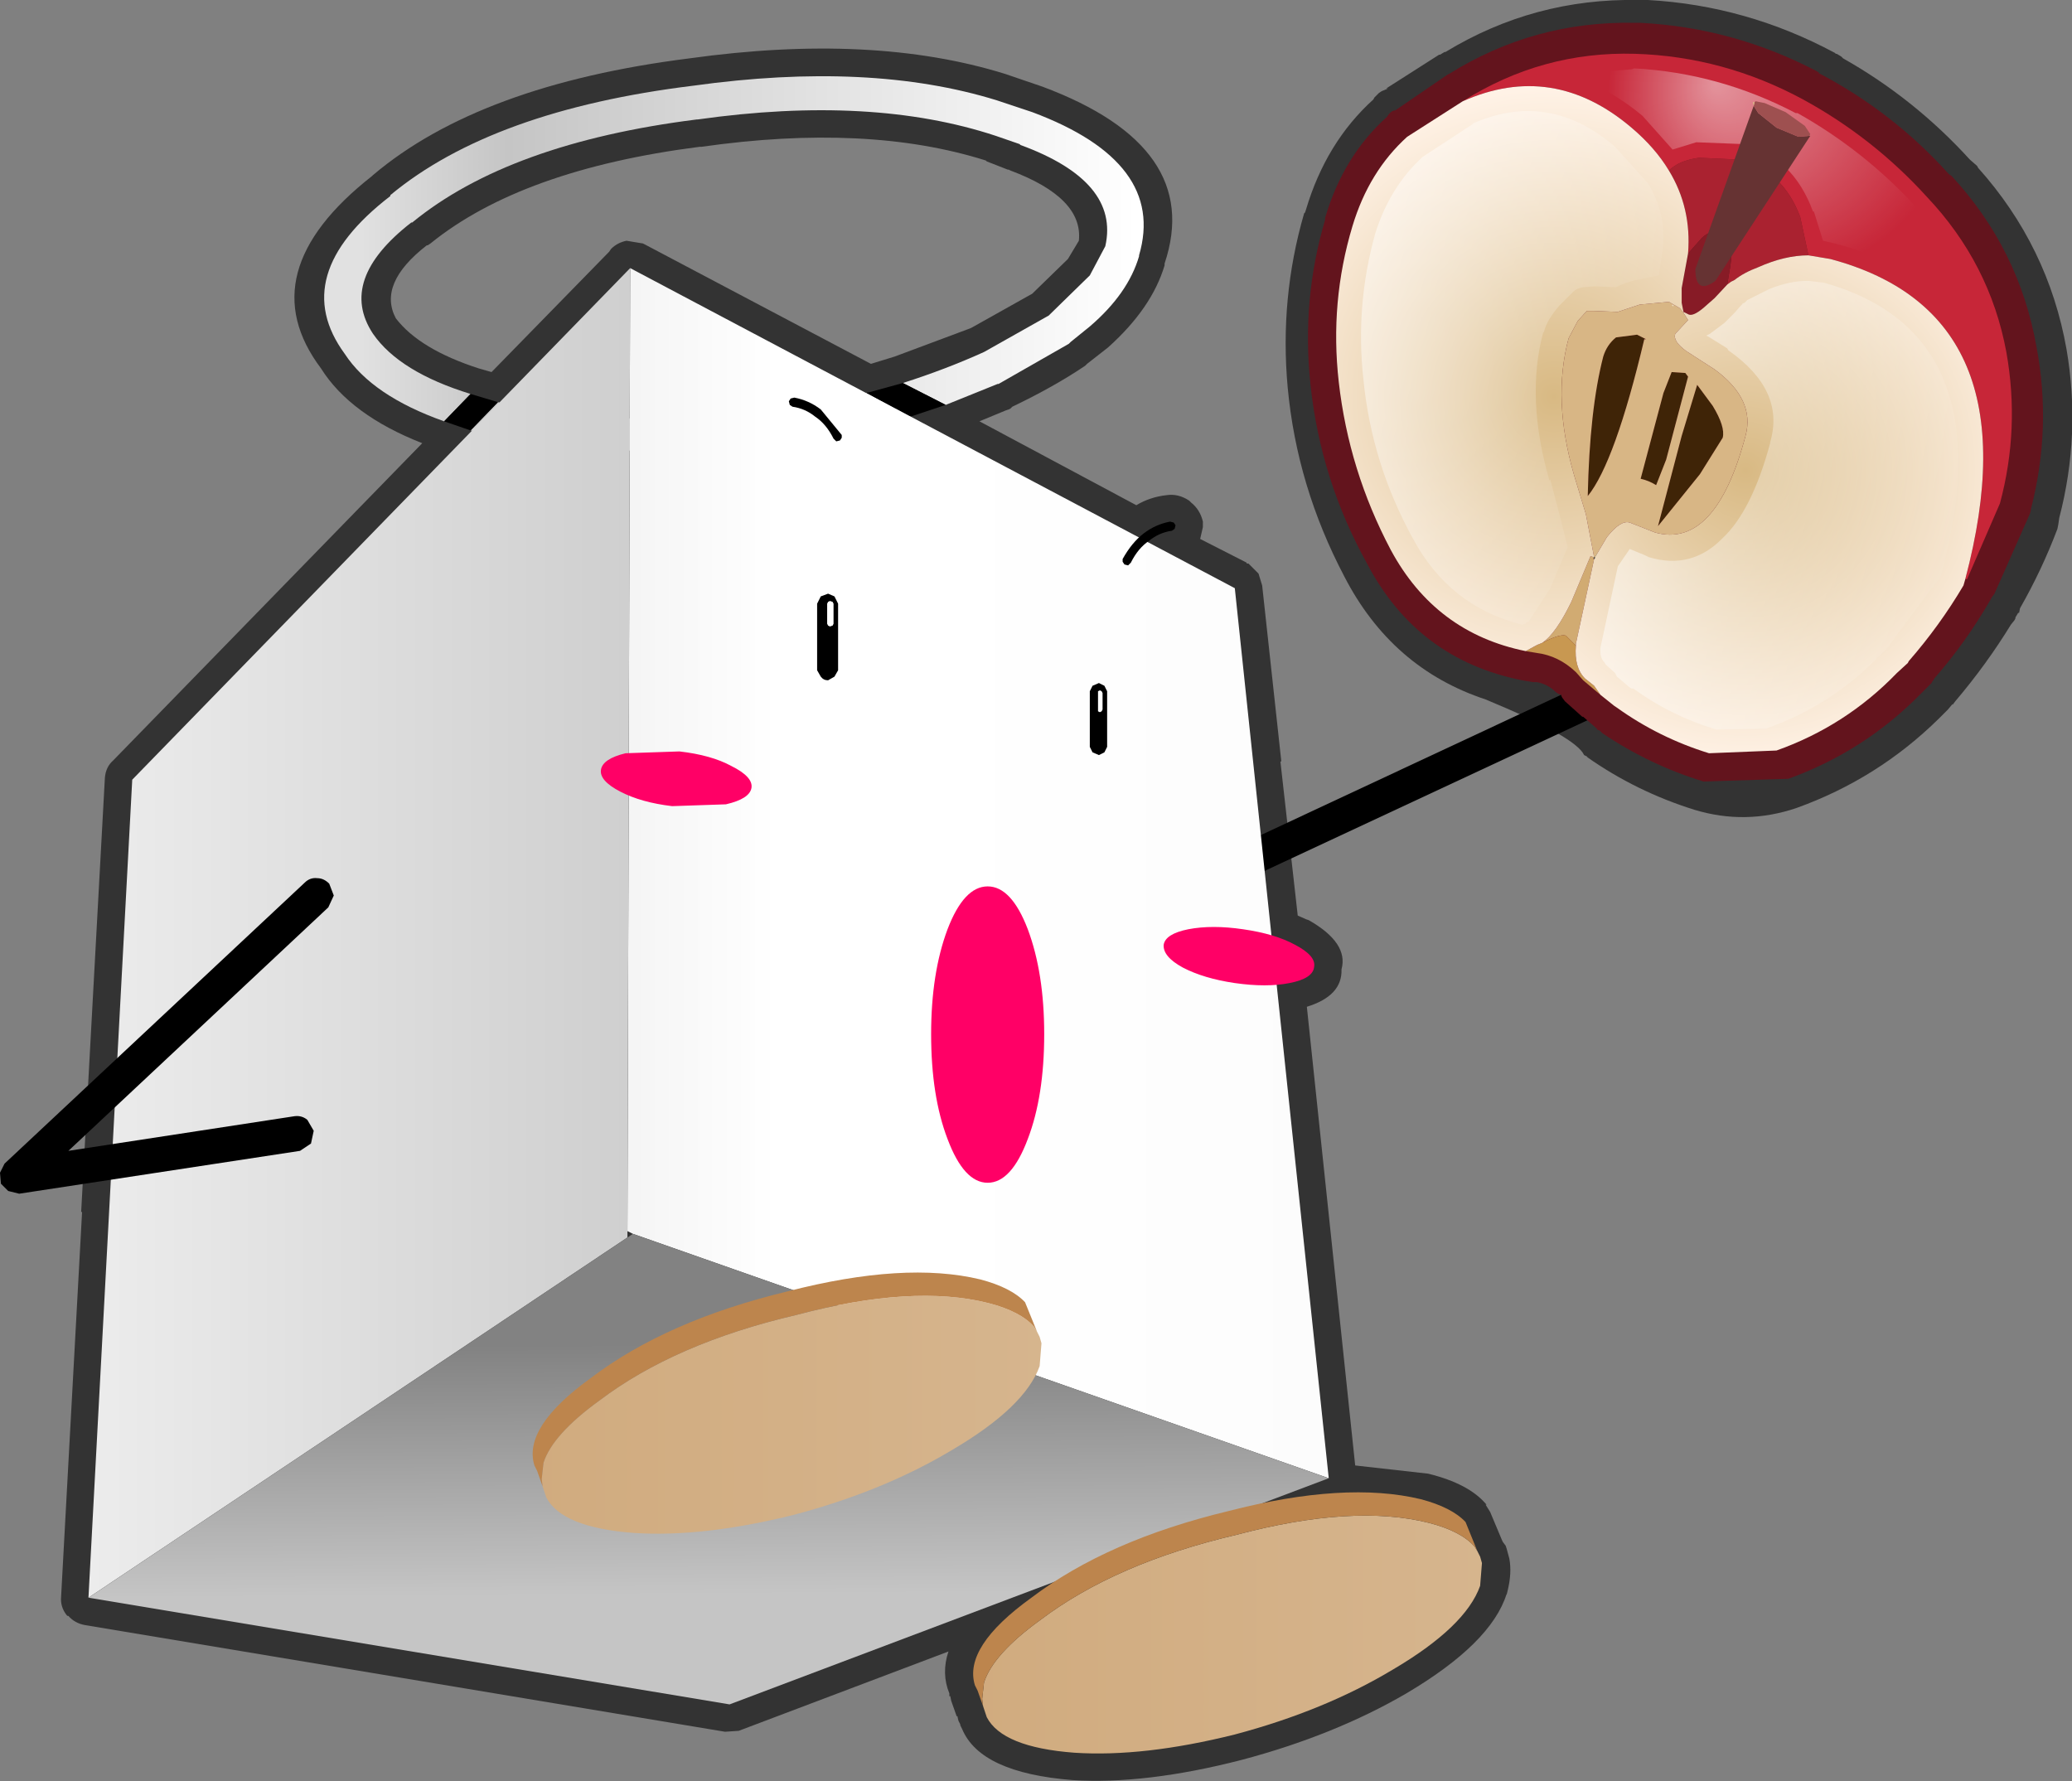 <?xml version="1.0" encoding="UTF-8" standalone="no"?>
<svg xmlns:xlink="http://www.w3.org/1999/xlink" height="97.65px" width="113.6px" xmlns="http://www.w3.org/2000/svg">
  <rect width="100%" height="100%" fill="#808080" stroke="none"/>
  <g transform="matrix(1.0, 0.0, 0.0, 1.0, 0.0, -11.55)">
    <path d="M108.4 20.65 L108.45 20.75 Q112.3 25.05 113.3 30.7 114.1 35.35 112.9 39.95 L112.85 40.3 112.8 40.55 Q111.95 42.8 110.75 44.9 L110.7 45.15 110.65 45.15 110.5 45.4 110.5 45.45 110.45 45.55 110.25 45.8 Q108.9 48.0 107.2 50.0 L107.05 50.2 107.05 50.15 106.8 50.45 106.3 50.95 Q102.95 54.25 98.5 55.85 95.7 56.8 92.9 55.95 89.7 54.95 87.0 53.05 L87.05 53.05 86.85 52.95 Q86.4 51.95 81.45 49.9 76.3 48.2 73.7 43.15 71.1 38.2 70.6 32.8 70.15 27.9 71.5 23.25 L71.55 23.2 71.6 23.05 Q72.7 19.35 75.3 17.0 L75.25 17.05 75.3 17.0 75.35 16.9 75.6 16.65 75.75 16.55 76.1 16.4 76.0 16.4 78.9 14.55 78.95 14.55 79.2 14.4 79.25 14.4 Q84.1 11.45 89.8 11.55 L89.85 11.55 89.95 11.55 90.0 11.55 90.1 11.55 90.35 11.55 Q95.75 11.85 100.6 14.45 L100.65 14.5 100.75 14.5 100.7 14.5 100.95 14.65 101.05 14.75 Q104.95 16.95 108.0 20.3 L108.4 20.65 M81.5 94.05 L81.45 94.05 81.7 94.45 82.35 96.0 82.4 96.1 82.55 96.3 82.6 96.45 82.75 97.0 Q82.9 97.8 82.65 98.8 L82.6 99.0 82.6 98.95 Q81.75 101.65 77.1 104.4 73.15 106.7 68.05 108.05 62.8 109.4 58.8 109.15 53.75 108.75 52.75 106.35 L52.65 106.15 52.65 106.1 52.6 106.0 52.55 105.9 52.5 105.7 52.5 105.65 52.45 105.65 52.15 104.8 52.1 104.55 52.05 104.55 52.05 104.4 Q51.6 103.3 52.0 102.1 L40.5 106.45 39.75 106.5 4.65 100.65 Q4.1 100.55 3.75 100.15 L3.7 100.15 3.65 100.1 Q3.3 99.65 3.35 99.1 L4.5 78.0 4.45 78.0 5.75 54.2 Q5.8 53.6 6.2 53.25 L23.15 35.85 Q19.2 34.3 17.6 31.75 13.65 26.5 20.4 21.2 L20.45 21.15 Q26.3 16.2 37.8 14.75 47.85 13.35 55.1 15.6 L57.15 16.3 Q66.0 19.6 63.85 26.0 L63.85 26.1 Q63.15 28.45 60.75 30.6 L59.6 31.5 59.5 31.6 Q57.8 32.75 55.5 33.85 L55.4 33.95 55.3 34.0 55.15 34.05 53.7 34.65 62.3 39.25 Q63.05 38.8 63.95 38.7 64.6 38.6 65.2 39.0 L65.3 39.1 Q65.8 39.5 65.95 40.15 L65.95 40.45 65.8 41.1 68.35 42.4 68.35 42.45 68.4 42.45 68.45 42.45 68.95 42.95 68.9 42.9 69.0 43.0 69.2 43.65 70.25 53.3 70.2 53.3 71.15 61.75 71.6 61.95 71.75 62.0 Q73.95 63.25 73.55 64.7 73.6 66.15 71.65 66.75 L74.3 91.9 78.3 92.35 Q80.55 92.9 81.5 94.05 M71.55 23.2 L71.55 23.25 71.55 23.2 M55.4 20.9 L55.3 20.85 55.25 20.85 54.1 20.4 54.05 20.35 Q47.55 18.3 38.45 19.6 L38.4 19.6 38.35 19.6 Q28.6 20.85 23.6 24.9 L23.45 25.0 23.4 25.0 Q20.7 27.1 21.7 29.0 23.0 30.7 26.25 31.75 L26.95 31.95 33.4 25.35 33.5 25.2 Q33.85 24.85 34.35 24.75 L35.25 24.9 35.35 24.95 47.75 31.5 49.05 31.1 53.2 29.55 53.3 29.5 56.6 27.65 56.7 27.55 58.55 25.75 59.15 24.75 Q59.4 22.4 55.4 20.9" fill="#333333" fill-rule="evenodd" stroke="none"/>
    <path d="M91.25 47.0 L92.0 46.95 92.5 47.45 92.55 48.15 92.05 48.7 51.55 67.6 50.85 67.65 50.35 67.15 Q50.15 66.75 50.3 66.4 50.4 66.05 50.8 65.9 L91.25 47.0" fill="#000000" fill-rule="evenodd" stroke="none"/>
    <path d="M49.5 32.55 Q51.85 31.8 53.95 30.85 L57.5 28.85 57.6 28.75 59.75 26.65 60.6 25.05 Q61.4 21.5 55.95 19.5 L55.9 19.45 54.6 19.0 Q47.8 16.75 38.25 18.1 L38.2 18.1 Q27.9 19.4 22.6 23.75 L22.55 23.75 Q18.5 26.9 20.45 29.85 21.9 31.95 25.8 33.15 L24.35 34.65 Q20.4 33.25 18.9 30.95 15.75 26.65 21.4 22.3 L21.4 22.25 Q27.0 17.6 38.0 16.25 47.7 14.9 54.65 17.05 L56.6 17.7 Q63.95 20.45 62.45 25.55 L62.45 25.6 Q61.85 27.65 59.75 29.45 L58.7 30.3 58.6 30.4 54.75 32.6 54.7 32.6 51.85 33.75 49.5 32.55 M27.3 33.6 L28.5 33.85 32.85 34.4 Q36.85 34.7 41.4 34.2 L47.5 33.1 49.9 34.4 41.65 36.05 32.85 36.3 28.15 35.7 25.8 35.15 27.3 33.6" fill="url(#gradient0)" fill-rule="evenodd" stroke="none"/>
    <path d="M49.5 32.55 L51.85 33.75 49.9 34.4 47.5 33.1 49.5 32.55 M24.35 34.65 L25.8 33.15 27.3 33.6 25.8 35.15 24.35 34.65" fill="#000000" fill-rule="evenodd" stroke="none"/>
    <path d="M34.7 79.2 L34.4 79.05 34.55 26.25 67.7 43.8 72.85 92.6 34.7 79.2" fill="url(#gradient1)" fill-rule="evenodd" stroke="none"/>
    <path d="M34.4 79.05 L34.4 79.4 4.85 99.15 7.25 54.3 34.55 26.25 34.4 79.05" fill="url(#gradient2)" fill-rule="evenodd" stroke="none"/>
    <path d="M34.4 79.4 L34.7 79.2 72.85 92.6 40.0 105.0 4.85 99.15 34.4 79.4" fill="url(#gradient3)" fill-rule="evenodd" stroke="none"/>
    <path d="M39.8 55.65 L36.85 55.75 Q35.15 55.55 34.0 54.95 32.85 54.35 32.95 53.75 33.05 53.15 34.3 52.85 L37.25 52.75 Q39.0 52.95 40.1 53.55 41.3 54.15 41.2 54.75 41.1 55.35 39.8 55.65" fill="#ff0066" fill-rule="evenodd" stroke="none"/>
    <path d="M70.7 65.45 Q69.45 65.7 67.7 65.45 66.0 65.2 64.85 64.6 63.75 64.0 63.8 63.35 63.9 62.75 65.15 62.5 66.45 62.25 68.15 62.5 69.9 62.75 71.0 63.35 72.15 63.95 72.05 64.55 72.0 65.2 70.7 65.45" fill="#ff0066" fill-rule="evenodd" stroke="none"/>
    <path d="M44.8 44.65 L45.0 44.25 45.4 44.1 45.75 44.25 45.95 44.65 45.95 48.3 45.75 48.65 45.4 48.85 Q45.15 48.85 45.0 48.65 L44.8 48.3 44.8 44.65" fill="#000000" fill-rule="evenodd" stroke="none"/>
    <path d="M45.35 44.65 L45.4 44.55 45.5 44.5 45.65 44.55 45.7 44.65 45.7 45.75 45.65 45.85 45.5 45.9 45.4 45.85 45.35 45.75 45.35 44.65" fill="#ffffff" fill-rule="evenodd" stroke="none"/>
    <path d="M59.75 49.45 L59.9 49.15 60.25 49.0 60.55 49.15 60.7 49.45 60.7 52.5 60.55 52.8 60.25 52.95 59.9 52.8 59.75 52.5 59.75 49.45" fill="#000000" fill-rule="evenodd" stroke="none"/>
    <path d="M60.2 49.55 L60.2 49.45 60.3 49.4 60.4 49.45 60.45 49.55 60.45 50.45 60.4 50.55 60.3 50.6 60.2 50.55 60.2 50.45 60.2 49.55" fill="#ffffff" fill-rule="evenodd" stroke="none"/>
    <path d="M64.15 40.15 L64.35 40.2 64.45 40.35 64.4 40.55 64.25 40.65 Q63.55 40.75 63.0 41.2 62.4 41.6 62.0 42.4 L61.85 42.55 61.65 42.5 61.55 42.35 61.55 42.2 Q62.05 41.3 62.7 40.8 63.35 40.3 64.15 40.15" fill="#000000" fill-rule="evenodd" stroke="none"/>
    <path d="M43.55 33.35 L43.35 33.4 43.25 33.55 43.3 33.75 43.45 33.85 Q44.15 33.95 44.7 34.4 45.3 34.8 45.7 35.6 L45.85 35.75 46.05 35.7 46.15 35.55 46.15 35.4 45.0 34.0 Q44.35 33.5 43.55 33.35" fill="#000000" fill-rule="evenodd" stroke="none"/>
    <path d="M56.35 74.0 Q55.45 76.4 54.15 76.4 52.85 76.4 51.95 74.0 51.05 71.65 51.05 68.25 51.05 64.9 51.95 62.5 52.85 60.15 54.15 60.15 55.45 60.15 56.35 62.5 57.25 64.9 57.25 68.25 57.25 71.65 56.35 74.0" fill="#ff0066" fill-rule="evenodd" stroke="none"/>
    <path d="M81.0 96.6 L81.15 96.9 81.25 97.25 81.15 98.5 Q80.35 100.75 76.35 103.1 72.6 105.35 67.7 106.65 62.7 107.9 58.9 107.65 54.95 107.35 54.1 105.7 L54.0 105.4 53.9 105.1 53.85 104.7 53.95 103.8 Q54.45 102.25 57.0 100.4 61.15 97.25 67.8 95.7 74.2 94.0 78.35 95.05 80.1 95.5 80.85 96.35 L81.0 96.6" fill="url(#gradient4)" fill-rule="evenodd" stroke="none"/>
    <path d="M53.9 105.1 L53.6 104.25 53.55 104.15 53.5 104.05 53.45 103.95 Q52.8 101.85 56.55 99.15 60.7 96.0 67.35 94.4 73.75 92.75 77.9 93.75 79.6 94.2 80.35 95.0 L81.0 96.6 80.85 96.35 Q80.1 95.5 78.35 95.05 74.2 94.0 67.8 95.7 61.15 97.25 57.0 100.4 54.45 102.25 53.95 103.8 L53.85 104.7 53.9 105.1" fill="#bd854d" fill-rule="evenodd" stroke="none"/>
    <path d="M29.75 93.05 L29.7 92.65 29.8 91.75 Q30.3 90.2 32.85 88.35 37.0 85.2 43.65 83.65 50.05 81.95 54.2 83.0 55.95 83.45 56.7 84.3 L56.85 84.55 57.0 84.85 57.1 85.2 57.0 86.45 Q56.2 88.7 52.2 91.05 48.45 93.3 43.55 94.6 38.55 95.85 34.75 95.6 30.8 95.3 29.95 93.65 L29.85 93.35 29.75 93.05" fill="url(#gradient5)" fill-rule="evenodd" stroke="none"/>
    <path d="M56.85 84.55 L56.7 84.3 Q55.95 83.45 54.2 83.0 50.05 81.95 43.65 83.65 37.0 85.2 32.85 88.35 30.3 90.2 29.8 91.75 L29.7 92.65 29.75 93.05 29.45 92.2 29.4 92.1 29.35 92.0 29.3 91.9 Q28.65 89.8 32.4 87.1 36.55 83.95 43.2 82.35 49.6 80.7 53.75 81.7 55.45 82.15 56.2 82.95 L56.85 84.55" fill="#bd854d" fill-rule="evenodd" stroke="none"/>
    <path d="M16.7 59.95 Q17.0 59.65 17.4 59.7 17.75 59.7 18.05 60.0 L18.3 60.65 18.0 61.3 3.75 74.65 16.15 72.75 Q16.55 72.7 16.85 72.95 L17.2 73.55 17.05 74.25 16.45 74.65 1.05 77.0 0.45 76.85 0.05 76.45 0.0 75.85 0.25 75.35 16.7 59.95" fill="#000000" fill-rule="evenodd" stroke="none"/>
    <path d="M89.9 12.8 Q95.0 13.05 99.6 15.45 L99.75 15.55 99.7 15.55 Q103.8 17.7 106.85 21.1 L107.0 21.2 Q110.7 25.2 111.65 30.55 112.5 35.0 111.35 39.45 L111.35 39.5 111.3 39.7 109.35 44.1 109.2 44.3 109.15 44.4 Q107.8 46.75 106.05 48.75 L106.0 48.85 105.95 48.9 105.9 49.0 105.3 49.6 Q102.2 52.75 98.05 54.25 L93.4 54.4 Q90.45 53.5 87.85 51.75 L87.7 51.6 87.55 51.55 87.55 51.5 86.8 50.85 86.75 50.85 85.8 50.0 85.65 49.8 85.6 49.7 85.6 49.65 85.45 49.6 85.3 49.5 Q84.85 49.05 84.25 48.95 L84.1 48.95 84.05 48.95 83.45 48.85 Q77.7 47.7 74.95 42.45 72.4 37.85 71.85 32.65 71.35 28.0 72.65 23.6 L72.65 23.5 Q73.65 20.1 76.05 17.95 L76.15 17.8 76.2 17.75 Q76.35 17.6 76.5 17.6 L79.35 15.65 79.45 15.6 Q84.1 12.7 89.6 12.8 L89.7 12.8 89.9 12.8 M87.65 42.25 L87.7 42.2 87.75 42.2 87.75 42.15 87.55 41.9 87.4 42.0 87.3 42.05 87.5 42.35 87.65 42.25" fill="#63141d" fill-rule="evenodd" stroke="none"/>
    <path d="M92.55 25.45 Q92.75 22.95 91.5 20.9 92.05 20.35 93.15 20.2 L95.35 20.3 Q97.75 20.9 98.7 23.45 L99.15 25.55 Q97.85 25.55 96.4 26.2 95.6 26.5 95.1 26.9 L94.9 27.0 94.7 27.15 94.85 26.25 Q95.15 24.45 94.4 24.25 93.85 24.1 93.3 24.6 L92.55 25.45" fill="#aa2230" fill-rule="evenodd" stroke="none"/>
    <path d="M94.7 27.15 L94.0 27.9 93.6 28.25 Q92.9 28.9 92.6 28.8 L92.3 28.65 92.2 28.15 92.2 27.35 92.55 25.45 93.3 24.6 Q93.85 24.1 94.4 24.25 95.15 24.45 94.85 26.25 L94.7 27.15" fill="#871b26" fill-rule="evenodd" stroke="none"/>
    <path d="M90.15 30.15 Q88.55 36.9 87.05 38.75 87.15 34.0 87.9 31.1 88.1 30.45 88.6 30.05 L89.75 29.9 90.15 30.1 90.15 30.15 M92.4 32.0 L92.55 32.2 91.35 36.75 90.8 38.15 Q90.4 37.9 89.95 37.8 L91.2 33.1 91.65 31.95 92.4 32.0 M93.9 33.8 Q94.6 34.95 94.45 35.55 L93.2 37.55 90.9 40.4 92.2 35.45 93.05 32.65 93.9 33.8" fill="#3f2407" fill-rule="evenodd" stroke="none"/>
    <path d="M87.4 42.1 L87.35 42.2 87.4 42.2 86.4 46.85 86.4 46.95 85.85 46.4 Q85.5 46.3 84.55 46.8 85.3 46.3 86.15 44.55 L87.2 42.05 87.4 42.1" fill="#d1ab72" fill-rule="evenodd" stroke="none"/>
    <path d="M86.4 46.95 Q86.3 48.15 86.9 48.75 L87.4 49.15 87.75 49.65 86.8 48.85 86.4 48.4 Q85.45 47.5 84.25 47.35 L83.65 47.25 84.2 46.95 84.3 46.9 84.55 46.8 Q85.5 46.3 85.85 46.4 L86.4 46.95" fill="#c89851" fill-rule="evenodd" stroke="none"/>
    <path d="M92.3 28.7 L92.55 29.1 91.85 29.85 Q91.7 30.25 92.45 30.8 L94.0 31.8 Q96.25 33.45 95.7 35.45 94.05 41.65 90.75 40.75 L89.35 40.2 Q88.85 40.05 88.1 41.0 L87.45 42.1 87.4 42.1 86.95 39.75 86.3 37.6 Q85.1 33.45 86.0 30.1 L86.5 29.15 87.0 28.6 87.4 28.6 88.7 28.65 89.9 28.25 91.5 28.1 92.1 28.45 92.3 28.7 M90.15 30.1 L89.75 29.9 88.6 30.05 Q88.1 30.45 87.9 31.1 87.15 34.0 87.05 38.75 88.55 36.9 90.15 30.15 L90.25 30.15 90.15 30.1 M92.4 32.0 L91.65 31.95 91.2 33.1 89.95 37.8 Q90.4 37.9 90.8 38.15 L91.35 36.75 92.55 32.2 92.4 32.0 M93.9 33.8 L93.05 32.65 92.2 35.45 90.9 40.4 93.2 37.55 94.45 35.55 Q94.6 34.95 93.9 33.8" fill="#d8b685" fill-rule="evenodd" stroke="none"/>
    <path d="M110.0 30.85 Q110.75 35.05 109.65 39.15 L107.85 43.3 107.75 43.3 Q111.6 28.75 100.35 25.75 L99.15 25.55 98.7 23.45 Q97.75 20.9 95.35 20.3 L93.15 20.2 Q92.05 20.35 91.5 20.9 90.75 19.65 89.45 18.55 85.15 14.9 80.2 17.1 84.55 14.35 89.65 14.5 94.5 14.65 98.85 17.0 102.7 19.1 105.65 22.35 109.1 26.0 110.0 30.85" fill="#c72638" fill-rule="evenodd" stroke="none"/>
    <path d="M109.45 34.15 Q108.4 26.95 100.6 24.9 L99.95 24.75 99.45 23.15 99.4 23.15 Q98.3 20.15 95.55 19.45 L93.0 19.35 91.7 19.75 90.05 17.9 Q88.0 16.2 85.85 15.65 L89.45 15.35 89.6 15.3 Q94.25 15.55 98.45 17.75 L98.55 17.75 Q102.2 19.8 105.05 22.9 108.3 26.4 109.15 31.05 L109.45 34.15" fill="url(#gradient6)" fill-rule="evenodd" stroke="none"/>
    <path d="M99.2 19.0 L99.25 19.0 94.05 26.95 Q92.95 27.75 92.95 26.3 L96.15 17.35 96.4 17.75 97.4 18.55 98.6 19.05 99.2 19.0" fill="#663333" fill-rule="evenodd" stroke="none"/>
    <path d="M96.2 17.15 L96.25 17.1 96.75 17.2 97.9 17.7 98.95 18.45 99.25 18.9 99.2 19.0 98.6 19.05 97.4 18.55 96.4 17.75 96.15 17.35 96.2 17.15" fill="#9e5050" fill-rule="evenodd" stroke="none"/>
    <path d="M96.15 17.35 L96.1 17.15 96.2 17.15 96.15 17.35" fill="#d8b685" fill-rule="evenodd" stroke="none"/>
    <path d="M92.3 28.7 L92.1 28.45 91.5 28.1 89.9 28.25 88.7 28.65 87.4 28.6 87.0 28.6 86.5 29.15 86.0 30.1 Q85.1 33.45 86.3 37.6 L86.95 39.75 87.4 42.1 87.2 42.05 86.15 44.55 Q85.3 46.3 84.55 46.8 L84.3 46.9 84.2 46.95 83.65 47.25 Q78.7 46.25 76.25 41.7 73.95 37.35 73.4 32.5 72.9 28.1 74.15 23.95 75.05 20.95 77.15 19.05 L80.2 17.1 Q85.15 14.9 89.45 18.55 90.75 19.65 91.5 20.9 92.75 22.95 92.55 25.45 L92.2 27.35 92.2 28.15 92.3 28.65 92.3 28.7" fill="url(#gradient7)" fill-rule="evenodd" stroke="none"/>
    <path d="M92.3 28.65 L92.6 28.8 Q92.9 28.9 93.6 28.25 L94.0 27.9 94.7 27.15 94.9 27.0 95.1 26.9 Q95.6 26.5 96.4 26.2 97.85 25.55 99.15 25.55 L100.35 25.75 Q111.6 28.75 107.75 43.3 L107.65 43.65 Q106.35 45.85 104.65 47.8 L104.6 47.9 104.0 48.45 Q101.2 51.35 97.4 52.7 L93.7 52.85 Q90.95 52.0 88.65 50.35 L88.5 50.25 87.75 49.65 87.4 49.15 86.9 48.75 Q86.3 48.15 86.4 46.95 L86.4 46.85 87.4 42.2 87.45 42.15 87.45 42.1 88.1 41.0 Q88.85 40.05 89.35 40.2 L90.75 40.75 Q94.05 41.65 95.7 35.45 96.25 33.45 94.0 31.8 L92.45 30.8 Q91.7 30.25 91.85 29.85 L92.55 29.1 92.3 28.7 92.3 28.65" fill="url(#gradient8)" fill-rule="evenodd" stroke="none"/>
    <path d="M80.75 18.35 L80.8 18.3 Q84.95 16.5 88.55 19.6 L90.35 21.6 Q91.4 23.3 91.15 25.3 L90.95 26.65 89.5 26.95 Q88.85 27.15 88.6 27.3 L87.45 27.25 87.4 27.25 86.8 27.3 Q86.45 27.35 86.25 27.55 L85.5 28.3 Q84.8 29.1 84.65 29.75 L84.6 29.8 Q83.65 33.4 84.95 37.9 L85.0 37.85 85.6 40.15 85.95 41.55 84.95 43.9 84.9 43.95 83.8 45.65 83.7 45.65 83.65 45.75 83.6 45.75 83.45 45.8 Q79.45 44.8 77.45 41.05 75.2 36.95 74.75 32.35 74.3 28.3 75.4 24.35 76.2 21.8 78.0 20.15 L80.75 18.35" fill="url(#gradient9)" fill-rule="evenodd" stroke="none"/>
    <path d="M97.05 35.8 Q97.9 32.95 94.75 30.75 L94.7 30.65 93.65 30.0 93.55 29.95 93.75 29.85 94.55 29.25 94.95 28.85 95.1 28.7 95.45 28.3 95.55 28.2 95.5 28.2 95.65 28.15 95.7 28.1 95.8 28.0 95.8 28.05 95.8 28.0 96.9 27.45 97.0 27.4 Q98.1 26.95 99.1 26.95 L99.15 26.95 100.0 27.05 Q109.95 29.85 106.45 42.95 L106.4 43.15 103.6 46.9 103.55 47.05 103.55 47.0 103.1 47.45 103.1 47.5 103.05 47.5 Q100.45 50.2 96.95 51.45 L96.85 51.5 94.1 51.55 Q91.6 50.8 89.55 49.3 L89.45 49.3 89.3 49.2 88.65 48.65 88.55 48.45 88.05 48.0 87.95 47.85 Q87.7 47.6 87.75 47.05 L88.7 42.6 89.25 41.8 89.35 41.65 90.2 42.0 90.4 42.1 Q92.75 42.8 94.45 41.05 96.05 39.55 97.05 35.85 L97.05 35.8 M91.75 28.25 L91.75 28.35 91.65 28.3 91.75 28.25" fill="url(#gradient10)" fill-rule="evenodd" stroke="none"/>
  </g>
  <defs>
    <linearGradient gradientTransform="matrix(0.027, 0.0, 0.0, 0.013, 40.2, 26.05)" gradientUnits="userSpaceOnUse" id="gradient0" spreadMethod="pad" x1="-819.2" x2="819.2">
      <stop offset="0.039" stop-color="#e1e1e1"/>
      <stop offset="0.22" stop-color="#c5c5c5"/>
      <stop offset="1.0" stop-color="#ffffff"/>
    </linearGradient>
    <linearGradient gradientTransform="matrix(0.024, 0.0, 0.0, 0.041, 53.6, 59.45)" gradientUnits="userSpaceOnUse" id="gradient1" spreadMethod="pad" x1="-819.2" x2="819.2">
      <stop offset="0.0" stop-color="#f4f4f4"/>
      <stop offset="0.22" stop-color="#ffffff"/>
      <stop offset="0.4" stop-color="#ffffff"/>
      <stop offset="0.647" stop-color="#fefefe"/>
      <stop offset="1.0" stop-color="#fcfcfc"/>
    </linearGradient>
    <linearGradient gradientTransform="matrix(0.018, 0.0, 0.0, 0.044, 19.7, 62.75)" gradientUnits="userSpaceOnUse" id="gradient2" spreadMethod="pad" x1="-819.2" x2="819.2">
      <stop offset="0.0" stop-color="#ececec"/>
      <stop offset="1.0" stop-color="#cfcfcf"/>
    </linearGradient>
    <linearGradient gradientTransform="matrix(1.0E-4, 0.014, -0.016, 1.0E-4, 37.8, 96.7)" gradientUnits="userSpaceOnUse" id="gradient3" spreadMethod="pad" x1="-819.2" x2="819.2">
      <stop offset="0.0" stop-color="#828282"/>
      <stop offset="0.6" stop-color="#c5c5c5"/>
    </linearGradient>
    <linearGradient gradientTransform="matrix(0.376, 0.0, 0.0, 0.376, -11.9, 76.85)" gradientUnits="userSpaceOnUse" id="gradient4" spreadMethod="pad" x1="-819.2" x2="819.2">
      <stop offset="0.039" stop-color="#e1e1e1"/>
      <stop offset="0.22" stop-color="#a35901"/>
      <stop offset="1.0" stop-color="#ffffff"/>
    </linearGradient>
    <linearGradient gradientTransform="matrix(0.376, 0.0, 0.0, 0.376, -36.05, 64.8)" gradientUnits="userSpaceOnUse" id="gradient5" spreadMethod="pad" x1="-819.2" x2="819.2">
      <stop offset="0.039" stop-color="#e1e1e1"/>
      <stop offset="0.22" stop-color="#a35901"/>
      <stop offset="1.0" stop-color="#ffffff"/>
    </linearGradient>
    <radialGradient cx="0" cy="0" fx="-320.0" fy="0" gradientTransform="matrix(0.019, 0.005, -0.005, 0.019, 100.1, 17.75)" gradientUnits="userSpaceOnUse" id="gradient6" r="819.2" spreadMethod="pad">
      <stop offset="0.0" stop-color="#ffffff" stop-opacity="0.502"/>
      <stop offset="0.588" stop-color="#ffffff" stop-opacity="0.0"/>
    </radialGradient>
    <radialGradient cx="0" cy="0" gradientTransform="matrix(0.02, 0.005, -0.005, 0.02, 85.2, 33.3)" gradientUnits="userSpaceOnUse" id="gradient7" r="819.2" spreadMethod="pad">
      <stop offset="0.0" stop-color="#d8b983"/>
      <stop offset="1.0" stop-color="#fff2e6"/>
    </radialGradient>
    <radialGradient cx="0" cy="0" gradientTransform="matrix(0.019, 0.005, -0.005, 0.019, 95.7, 37.35)" gradientUnits="userSpaceOnUse" id="gradient8" r="819.2" spreadMethod="pad">
      <stop offset="0.0" stop-color="#d8b983"/>
      <stop offset="1.0" stop-color="#fff2e6"/>
    </radialGradient>
    <linearGradient gradientTransform="matrix(0.011, 0.003, -0.005, 0.018, 81.95, 31.15)" gradientUnits="userSpaceOnUse" id="gradient9" spreadMethod="pad" x1="-819.2" x2="819.2">
      <stop offset="0.0" stop-color="#ffffff" stop-opacity="0.502"/>
      <stop offset="1.0" stop-color="#ffffff" stop-opacity="0.0"/>
    </linearGradient>
    <linearGradient gradientTransform="matrix(0.012, 0.003, -0.004, 0.016, 98.4, 39.6)" gradientUnits="userSpaceOnUse" id="gradient10" spreadMethod="pad" x1="-819.2" x2="819.2">
      <stop offset="0.0" stop-color="#ffffff" stop-opacity="0.502"/>
      <stop offset="1.0" stop-color="#ffffff" stop-opacity="0.0"/>
    </linearGradient>
  </defs>
</svg>
